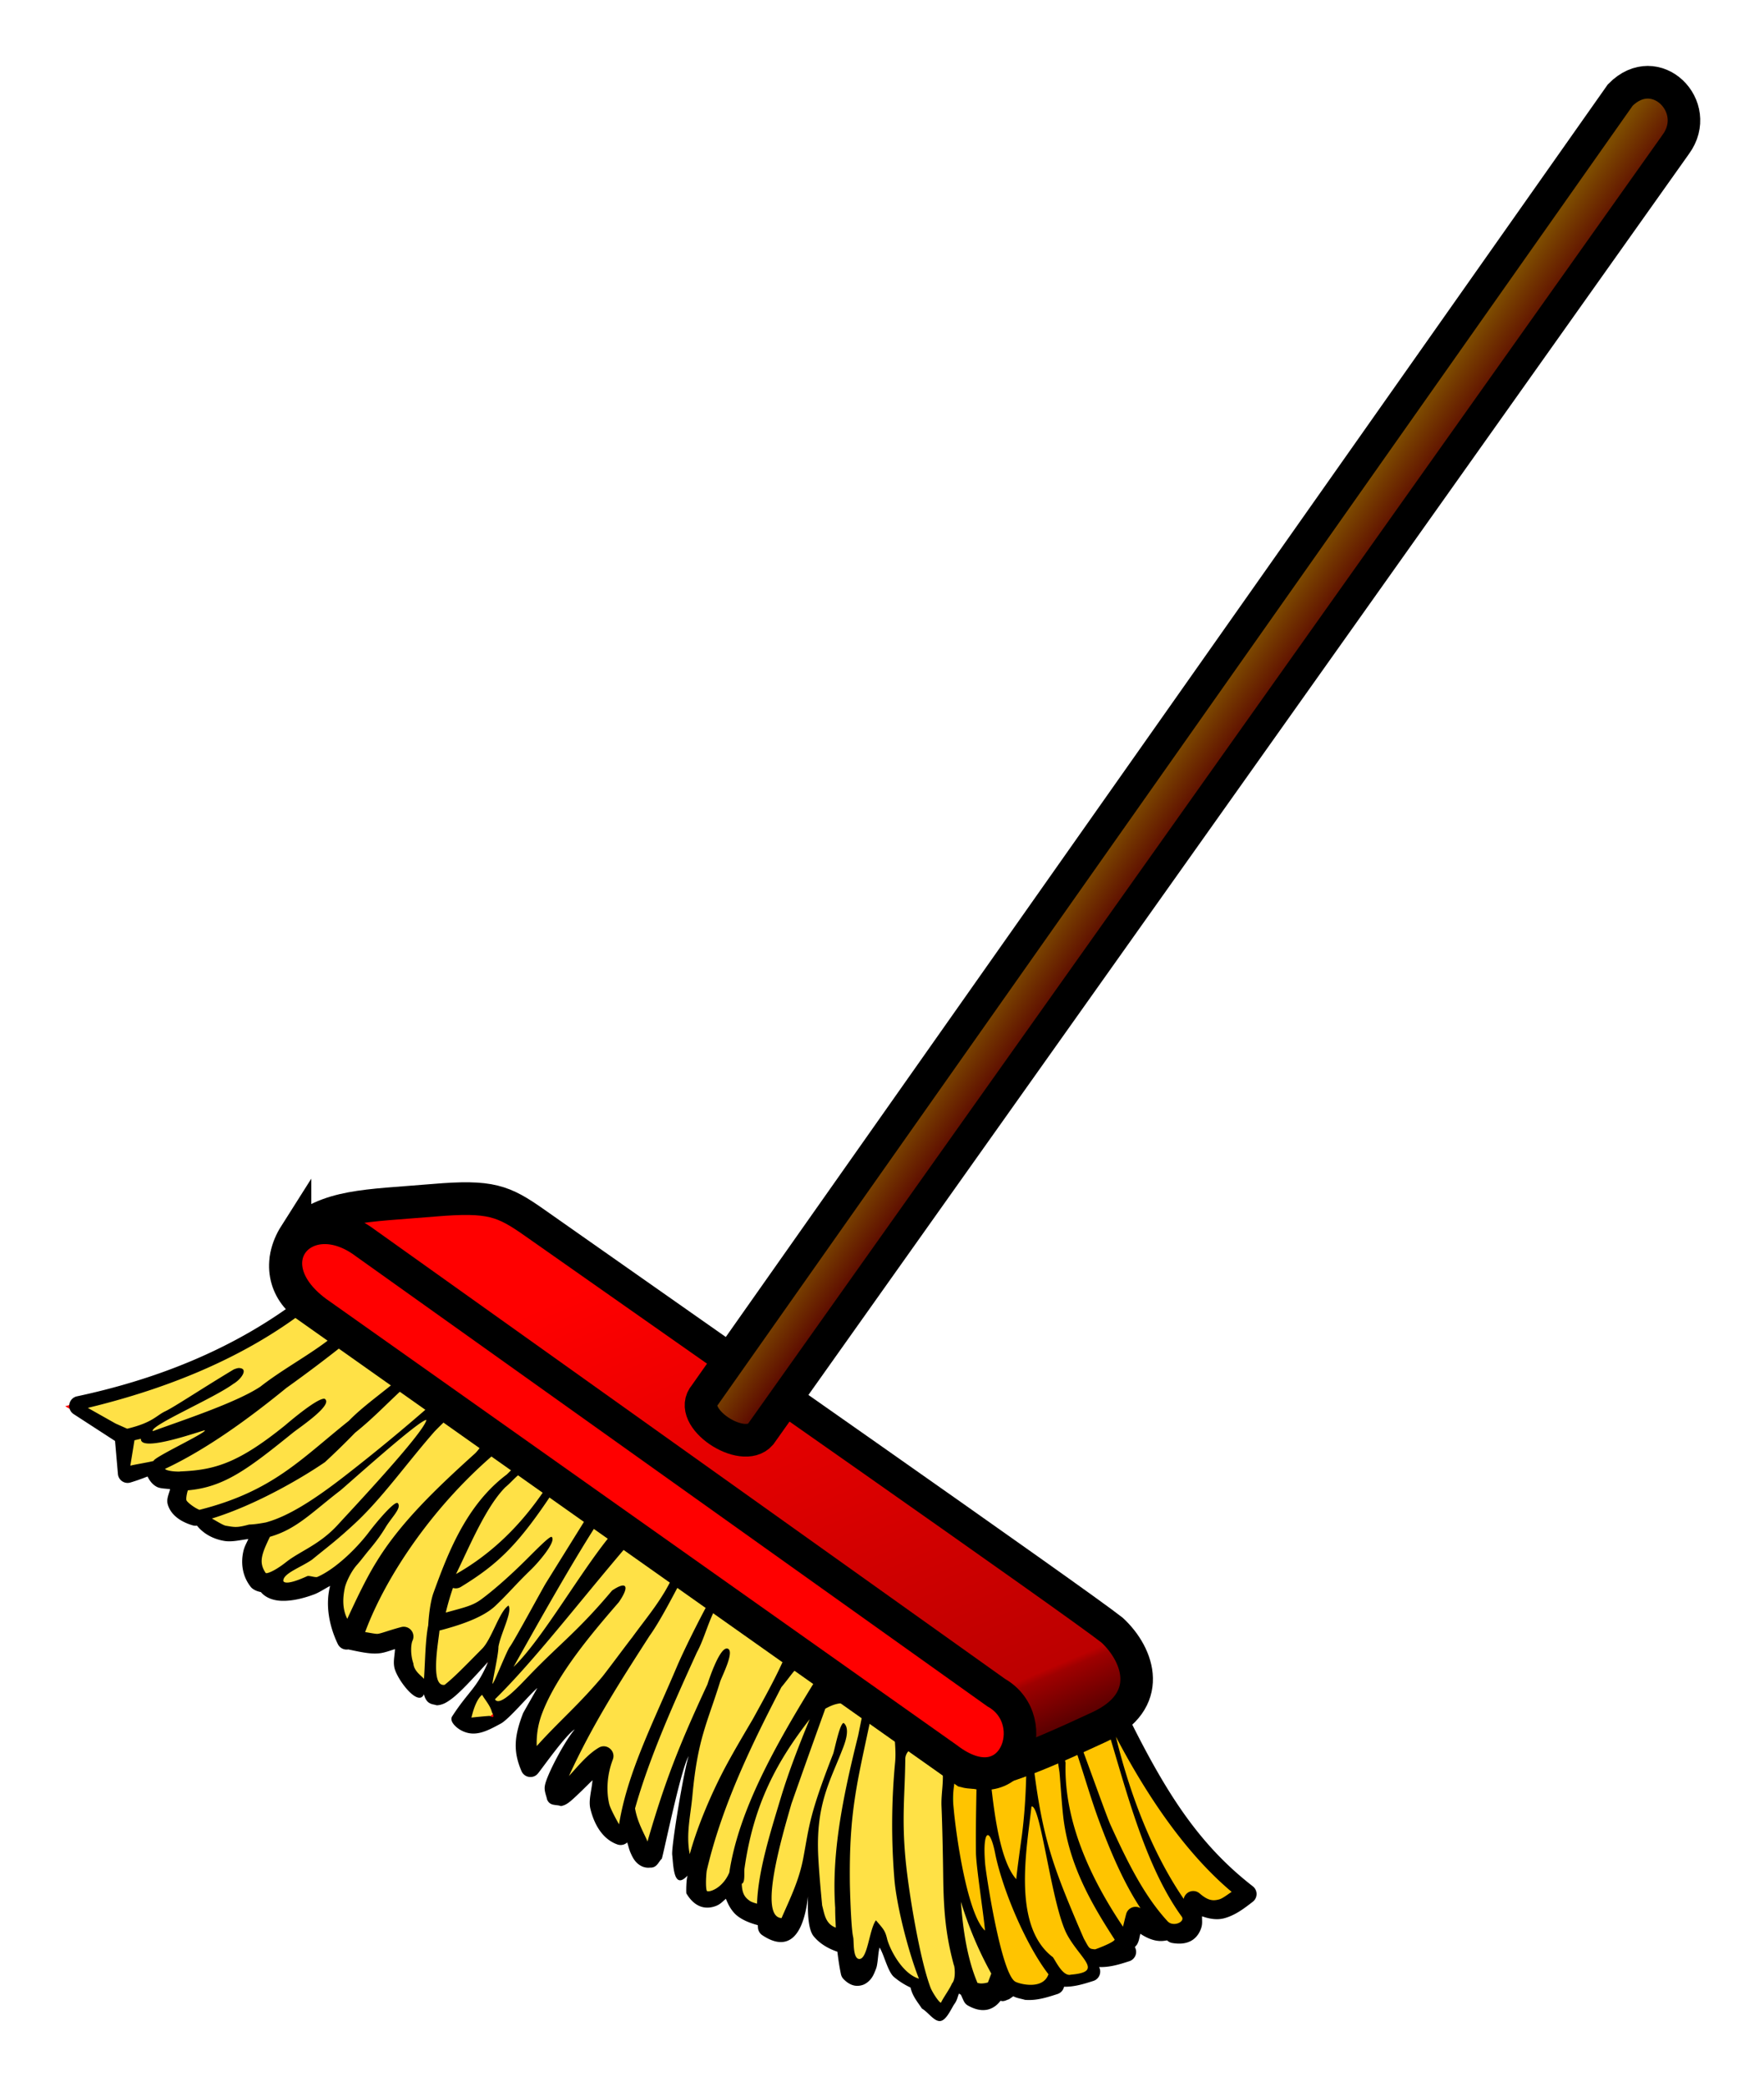 <svg xmlns="http://www.w3.org/2000/svg" xmlns:xlink="http://www.w3.org/1999/xlink" viewBox="0 0 95.884 113.388"><defs><linearGradient id="b"><stop offset="0" stop-color="red"/><stop offset=".904" stop-color="#bc0000"/><stop offset=".917" stop-color="#9f0000"/><stop offset="1" stop-color="#5d0000"/></linearGradient><linearGradient id="a"><stop offset="0" stop-color="#7d4b00"/><stop offset="1" stop-color="#580000"/></linearGradient><linearGradient xlink:href="#a" id="d" x1="170.586" y1="146.638" x2="173.064" y2="148.426" gradientUnits="userSpaceOnUse"/><linearGradient xlink:href="#b" id="c" x1="143.337" y1="181.067" x2="155.838" y2="210.543" gradientUnits="userSpaceOnUse"/></defs><g fill-rule="evenodd"><path d="M16.364 70.799c-3.697 2.963-8.017 4.37-12.375 5.682l2.652 1.515.126 2.02 1.515-.126 1.516.758-.253 1.136 1.768 1.137c.884.615 1.957.29 2.84.252-.852 2.67-.023 2.214.19 2.904 1.248.722 2.689.215 4.104-.568-.347 1.882-.177 2.936.316 3.472 1.486.34 2.383.206 3.03-.126-.092 1.262.06 2.351 1.137 2.778.906.48.9.354 1.325.253l2.463-2.21c-.42 1.028.868-.264-1.642 3.599.35.202.132.782 1.39.378l3.408-2.777c-.853 1.573-1.39 3.373-1.073 5.113 1.094-1.303 2.189-2.668 3.283-3.156-.652 1.234-1.305 3.067-1.957 4.609.27.35 1.594-.985 2.652-1.895-.202 1.625-.324 3.204.631 4.167.703-.055.708-.807.758-1.515.192.994.535 2.162 1.2 2.841.656-3.901 2.461-7.134 3.85-10.67-1.182 3.874-2.763 7.847-2.02 11.238l.884-.757c-.992 2.965.487 2.479 1.515 2.083 1.28 1.271 2.424 1.602 3.536 1.705l.884-2.778c.084 2.357.673 3.62 1.767 3.788.244 1.388.6 1.765 1.01 1.642.653-.092.685-1.427.884-2.273 1.074 2.697 1.625 2.253 2.4 3.156.36.486.624 1.557 1.136 1.137l1.073-1.831c.64 1.44 1.402 1.307 2.21.568-.701-1.434-1.862-4.008-2.26-5.733-.528-2.281-.845-3.803-.644-6.262z" fill="#ffe146" stroke="red" stroke-width=".354"/><path d="M51.593 96.179c3.01-.179 6.019-1.127 9.028-2.652 2.029 3.354 3.818 6.858 7.134 9.407l-1.515.758-1.452-.316c-.03.88.483 2.256-1.452 1.39l-1.579-.506-.694 1.83-1.768.253c.333.797.008.935-.316 1.074-.754.54-1.219.354-1.641.063-.277.839-1.443.788-2.715.631-.924-1.726-2.028-4.076-2.571-6.285-.429-1.744-.39-3.186-.46-5.647z" fill="#ffc400" stroke="#0f0" stroke-width=".354"/><path style="line-height:normal;text-indent:0;text-align:start;text-decoration-line:none;text-decoration-style:solid;text-decoration-color:#000;text-transform:none;block-progression:tb;white-space:normal;isolation:auto;mix-blend-mode:normal;solid-color:#000;solid-opacity:1" d="M17.044 70.143a.529.529 0 00-.309.113c-4.036 3.21-8.638 4.8-12.556 5.635a.532.532 0 00-.176.965l2.25 1.46.157 1.796c.029.335.357.558.678.462.308-.092.62-.204.932-.326.105.213.25.42.486.552.192.109.49.1.74.137-.068.278-.214.54-.124.84.157.532.655.922 1.354 1.126a.527.527 0 00.23.014c.37.462.912.736 1.489.833.409.068.861-.05 1.302-.104-.097.225-.205.392-.267.656-.137.59-.09 1.321.397 1.942a.534.534 0 00.091.09c.14.109.3.163.462.195.286.34.737.47 1.176.476.52.007 1.1-.12 1.715-.349.287-.107.579-.311.873-.462-.277 1.068-.032 2.226.42 3.162a.528.528 0 00.568.29h.002c.875.191 1.313.263 1.745.203.245-.034.542-.142.789-.222-.01.383-.131.745.006 1.135.245.701 1.284 1.996 1.57 1.321.144.593.508.524.69.6.33-.013.573-.169.85-.38.456-.348 1.15-1.106 1.95-1.986-.62 1.467-1.057 1.575-1.956 2.967-.166.26.205.605.475.753.742.405 1.387.063 2.173-.363.442-.24 1.53-1.543 1.98-1.933-.02.05-.756 1.326-.776 1.377-.457 1.196-.564 2.027-.083 3.142.157.364.64.433.892.13.249-.301 1.499-2.09 2.003-2.401-.572.671-1.538 2.52-1.624 3.06-.057.274.084.556.118.75.159.378.482.26.756.361.24-.046.375-.154.517-.265.423-.365.846-.802 1.196-1.141-.037.524-.226 1.088-.116 1.545.216.9.69 1.67 1.469 1.946a.527.527 0 00.536-.11c.058.188.108.4.177.555.122.279.25.527.54.702a.836.836 0 00.53.111c.376.022.458-.337.633-.48.16-.575 1.056-4.947 1.461-5.577-.248.68-.95 4.9-.897 5.36.07.625.074 1.944.838 1.128-.072.186-.085.814-.069.97.2.334.444.588.762.708s.654.063.905-.049c.21-.094.32-.234.484-.365.157.415.381.769.697.987.326.226.68.35 1.036.447.006.057.006.115.013.172.02.151.103.287.23.372 1.132.764 2.188.499 2.487-2.113-.037 1.092.043 1.85.304 2.17.3.367.734.653 1.292.843.05.42.11.832.194 1.224.022.1.07.191.142.264.151.152.314.276.53.337.217.061.483.02.661-.09.356-.217.46-.521.575-.815.106-.268.104-.887.194-1.146.24.384.447 1.318.78 1.599.28.236.584.427.9.573.107.48.397.802.619 1.143.338.19.677.73 1.012.675.335-.054.6-.712.761-.934.137-.187.162-.364.24-.558.034.028.073.043.108.07.057.122.107.25.17.369a.53.53 0 00.207.212c.339.19.677.289 1.012.234.335-.054.6-.271.762-.493.195.068.346-.057.441-.073.034-.011.223-.151.254-.169.203.104.438.133.636.193.638.054 1.226-.143 1.766-.316a.53.53 0 00.355-.396c.574.01 1.107-.16 1.599-.318.313-.1.46-.46.307-.753.592.022 1.141-.155 1.647-.318a.532.532 0 00.298-.766c.038-.05.09-.096.12-.146.116-.2.122-.377.179-.578.368.245.756.401 1.14.394.108-.002.21-.02.315-.035l.012.012a.528.528 0 00.268.13c.382.065.734.043 1.031-.122.297-.165.472-.46.55-.724.066-.221.03-.396.037-.605.416.149.83.207 1.2.108.62-.166 1.107-.552 1.557-.898a.532.532 0 00.002-.84c-3.12-2.424-4.936-5.414-7.221-10.145a.53.53 0 00-.292-.265c-2.533-1.353-8.69.093-9.445 2.82-5.778-4.835-12.388-9.187-18.04-13.166l.005-.01-3.603-2.658-.232.087a.379.379 0 00-.025-.025l-1.704-1.518a.527.527 0 00-.338-.132h-.008l-2.15-1.502a.531.531 0 00-.2-.273l-2.058-1.445v-.002a.533.533 0 00-.116-.112l-3.39-2.41a.517.517 0 00-.072-.043.532.532 0 00-.115-.127l-1.704-1.34a.527.527 0 00-.345-.111zm-.412 1.06l1.634 1.291c-1.131.984-2.797 1.837-4.107 2.865-1.336.897-4.472 1.91-5.851 2.424-.207-.284 3.32-1.79 4.367-2.565.466-.27.846-.858.309-.865-.101-.001-.286.08-.286.08-1.796 1.08-3.223 2.036-3.716 2.27-.494.233-.683.617-2.069.947l-.632-.282-1.509-.85c3.665-.885 8.108-2.434 11.86-5.315zm2.345 1.65l2.785 2.02c-1.013.858-2.04 1.563-2.801 2.349-2.587 2.06-4.128 3.831-8.12 4.837-.3-.12-.68-.428-.707-.523-.025-.082.009-.323.077-.537 2.003-.173 3.32-1.202 5.727-3.144.402-.314 2.214-1.529 1.705-1.833-.402-.06-2.056 1.37-2.148 1.447-2.493 2.012-3.77 2.419-5.625 2.5a.551.551 0 00-.115.012c-.417 0-.654-.063-.732-.107a.207.207 0 01-.057-.04c2.246-1.052 4.526-2.708 6.606-4.405a75.526 75.526 0 003.405-2.577zm3.211 2.378l1.182.76.208.23a102.58 102.58 0 01-4.968 4.1c-1.565 1.204-2.963 2.107-4.18 2.428-.035.002-.51.102-.89.11-.664.18-.78.145-1.266.064-.165-.028-.638-.338-.76-.39 2.49-.768 5.038-2.302 6.148-3.065a42.15 42.15 0 001.643-1.603c1.098-.875 1.937-1.81 2.883-2.634zm2.328 1.7l1.959 1.288c-.199.179-.457.59-.654.775-2.125 1.915-4.082 3.793-5.367 5.906-.557.893-1.129 2.11-1.577 3.083-.306-.6-.225-1.248-.137-1.671.061-.293.338-.905.676-1.277.17-.186.466-.579.608-.747.457-.544.707-.9.933-1.275.335-.557.896-1.062.662-1.32-.178-.135-1.18 1.065-1.56 1.57-.694.918-1.836 2.018-2.805 2.441-.11.048-.443-.083-.55-.043-.043.016-1.134.545-1.302.276-.047-.416.959-.748 1.57-1.178.793-.655 1.253-.973 2.309-1.951 1.49-1.38 2.811-3.264 4.333-5 .324-.338.612-.605.902-.877zM7.659 78.197c-.052.795 3.41-.488 3.477-.458.07.14-2.799 1.473-2.784 1.66-.129.052-1.14.216-1.268.262l.225-1.383.35-.081zm19.536.555l.927.827c-.198.18-.382.37-.572.556-2.217 1.661-3.214 4.31-3.987 6.434-.174.477-.258 1.262-.287 1.768-.16.8-.164 1.985-.23 2.91-.1-.142-.544-.404-.576-.836-.168-.481-.14-1.042-.046-1.245a.53.53 0 00-.618-.735c-.745.201-1.047.336-1.27.367-.112.015-.48-.067-.689-.094 1.103-2.983 3.707-6.943 7.348-9.952zm1.444 1.126c-.2.267 1.106.881 1.096.898-1.66 2.535-3.476 3.938-4.948 4.773.693-1.403 1.605-3.636 2.68-4.717.435-.365.651-.72 1.172-.954zm-5.462-2.702c-.145.72-4.249 5.071-4.791 5.671-1.002 1.108-2.076 1.454-2.828 2.048-.376.297-.708.492-.925.57-.158.055-.166.033-.194.023-.209-.314-.262-.59-.179-.944.075-.32.245-.67.412-1.02 1.45-.415 2.264-1.315 3.828-2.518.23-.177 4.353-3.898 4.677-3.83zm7.035 3.685l1.542 1.137c-.062.133.156.416.093.546l-2.178 3.503c-.177.286-1.751 3.198-1.958 3.458-.154.192-.825 1.9-.932 2.005-.064.063.326-1.593.313-2 .12-.724.77-1.902.55-2.248-.488.293-.914 1.815-1.43 2.34-1.15 1.168-1.552 1.574-2.042 1.968-.823.139-.317-2.455-.282-2.95 1.122-.293 2.364-.706 3.039-1.343.749-.714 1.016-1.077 1.966-1.998.346-.337 1.382-1.516 1.088-1.754-.138-.004-.712.578-1.378 1.242-.8.796-1.696 1.602-2.434 2.149-.476.352-.878.435-1.939.727.113-.471.244-.916.39-1.34.145.044.301.024.43-.055 2.043-1.247 3.166-2.334 5.129-5.33a.542.542 0 00.033-.057zm2.339 1.814l.806.566-.002.002c-1.698 1.982-3.855 5.843-5.44 7.351 1.469-2.625 3.266-5.81 4.636-7.92zm1.669 1.172l2.397 1.73c-.576 1.308-1.456 2.316-2.24 3.396-.416.535-1.206 1.607-1.628 2.145-1.331 1.58-2.367 2.434-3.574 3.78a4.477 4.477 0 01.305-1.81c.4-1.047 1.102-2.17 1.874-3.216.773-1.046 1.612-2.018 2.285-2.797.627-.912.395-1.152-.37-.629-1.83 2.18-2.814 2.873-4.398 4.509-.602.622-1.709 1.861-1.968 1.4 2.18-2.143 4.637-5.368 7.253-8.42a.53.53 0 00.064-.088zm4.361 3.122c-.517.955-1.266 2.422-1.75 3.523-1.337 3.162-2.726 5.84-3.182 8.66-.107-.183-.469-.835-.533-1.101-.162-.676-.134-1.557.193-2.417.18-.47-.332-.905-.764-.647-.629.372-1.153 1.035-1.62 1.54 1.304-2.858 2.88-5.28 4.378-7.613.574-.796 1.276-2.175 1.73-3.015.587.244 1.052.682 1.548 1.07zm4.105 3.02c-.426 1.016-1.076 2.192-1.764 3.441-.476.81-.96 1.623-1.414 2.46-.804 1.485-1.609 3.377-2.016 4.884-.216-1.083.046-2.098.144-3.174.283-3.096.804-3.938 1.508-6.203.085-.271.805-1.651.413-1.793-.447-.162-1.103 1.937-1.105 1.942-1.549 3.33-2.315 5.284-3.257 8.54-.142-.374-.544-1.01-.677-1.8.79-2.805 2.146-5.81 3.36-8.476.417-.763.636-1.75 1.091-2.52 1.034 1.118 2.459 1.848 3.717 2.7zm1.74 1.177c-2.31 3.723-4.274 7.235-4.784 10.608-.357.84-1.062 1.08-1.214 1.005-.068-.1-.069-.641-.014-1.106.85-3.655 2.576-7.109 4.057-9.973 1.056-1.277.717-1.318 1.956-.534zm2.503 1.782c-.093.432-.189.924-.285 1.387-.862 3.45-1.447 6.44-1.246 9.36-.003.367.019.717.033 1.072-.574-.212-.618-.751-.742-1.208-.077-.822-.16-1.682-.21-2.618-.152-2.846.641-4.128 1.292-5.81.146-.358.47-1.189.086-1.488-.213.009-.494 1.469-.568 1.669-1.302 3.337-1.296 3.905-1.62 5.642-.228 1.225-.687 2.15-1.187 3.292-1.261-.06.003-4.36.538-6.214a610.25 610.25 0 011.84-5.164c.961-.544 1.403-.236 2.07.08zm12.956.021c1.124 3.401 2.13 8.15 4.36 11.214.171.29-.502.564-.79.227-1.214-1.326-2.108-3.058-3.1-5.245-.204-.452-1.055-2.854-1.58-4.253-.238-.631.52-1.46 1.11-1.943zm-33.145.09c.25.437-.158.178-.122.198a26.2 26.2 0 00-.994.093c.015-.023.19-.93.582-1.237.161.28.448.591.534.946zm30.532 1.081c.1.905.196 1.372.319 2.189.059.675.123 1.714.2 2.391.304 2.664 1.59 4.833 2.798 6.696-.039.158-1.044.531-1.065.53-.344-.03-.305-.04-.607-.576a85.798 85.798 0 01-.666-1.562c-1.2-2.885-1.726-4.55-2.186-8.842-.014-.134.187-.353.084-.441l-.081-.069c-.06-1.726-.099-1.424 1.204-.316zm-13.26-.7c-.594 1.442-1.14 2.853-1.553 4.211-.59 1.955-1.248 4.027-1.31 5.813-.155-.043-.302-.089-.394-.152-.267-.185-.42-.395-.435-.93.195-.062.117-.61.145-.812.503-3.585 1.825-5.91 3.546-8.13zm3.304.023l1.3.757c.024.496.09 1.017.038 1.568a35.964 35.964 0 00-.039 6.334c.12 1.48.773 4 1.335 5.42-.953-.293-1.613-1.682-1.73-2.164-.105-.437-.184-.52-.608-1.01-.372.505-.447 2.149-.92 2.1-.345-.036-.269-.979-.315-1.176-.122-.518-.179-2.673-.182-2.96-.044-3.879.399-5.446 1.12-8.869zm8.49 1.693c-.021 1.479-.044 2.89-.253 4.548-.023.18-.315 2.25-.31 2.432-1.011-1.112-1.293-4.423-1.476-6.125 1.473-1.027.8-1.888 2.038-.855zm-3.647-.259l.942.802c-.016 1.575-.072 3.288-.052 4.995.009.776.436 3.48.491 4.233-.932-.846-1.57-5.017-1.724-6.87-.091-1.089.363-2.21.343-3.16zm8.496-.51c1.76 3.349 3.841 6.372 6.292 8.435-.233.153-.489.359-.68.41-.333.089-.598.075-1.063-.328a.528.528 0 00-.862.3c-1.598-2.329-2.87-5.437-3.687-8.818zm-10.886.77l1.46.997c.078.724-.081 1.34-.053 2.014.045 1.064.078 2.652.091 3.744.024 1.945.134 3.246.585 4.908.02-.035.14.714-.108.984-.096.258-.511.83-.59 1.033-.07.064-.474-.539-.582-.83-.586-1.57-1.182-5.191-1.347-6.921-.22-2.295-.035-3.579-.017-5.502.002-.261.263-.679.562-.427zm8.764.136c.384 1.141.774 2.504 1.209 3.675.636 1.716 1.35 3.374 2.251 4.742a.528.528 0 00-.78.32c-.065.244-.12.483-.172.684-1.49-2.216-3.233-5.477-3.12-8.918-.15-.383.321-.442.612-.503zm-2.467 2.892c.503-.176 1.087 5.427 1.954 6.993.733 1.323 1.982 1.991.189 2.144-.487.133-.928-.981-1.012-.975-2.2-1.718-1.373-5.924-1.131-8.162zm-1.955 2.638c.424 2 1.687 4.934 2.879 6.476-.3.874-1.59.526-1.804.403-.79-.452-1.634-6.134-1.64-6.438-.152-1.817.258-2.07.565-.441zm-1.88 2.537c.424 1.374.96 2.657 1.65 3.901-.065.178-.126.341-.181.484a1.32 1.32 0 01-.395.055c-.061-.005-.117-.017-.173-.03-.514-1.203-.783-2.734-.901-4.41z" color="#000" font-weight="400" font-family="sans-serif" overflow="visible"/><g fill="#fff" stroke="#000" stroke-width="1.778"><path d="M114.985 183.483c1.805-1.632 3.838-1.559 7.589-1.875 3.094-.26 3.786.021 5.513 1.232 8.38 5.874 29.576 20.614 31.54 22.161 1.464 1.355 2.335 3.854-.714 5.268-4.059 1.883-6.24 2.698-7.321 2.41l-35.893-25.267c-1.342-.896-1.623-2.502-.714-3.929z" fill="url(#c)" transform="matrix(.995 0 0 .999 -98.374 -116.193)"/><path d="M116.145 187.68l34.465 24.285c3.604 2.757 5.37-2.058 2.678-3.571l-34.464-24.464c-3.263-2.435-6.339 1.03-2.679 3.75z" fill="red" transform="matrix(.995 0 0 .999 -98.374 -116.193)"/><path d="M137.38 192.196l50-70.714c1.941-1.965 4.534.639 3.036 2.679l-50 70.178c-.977 1.126-4.1-.927-3.036-2.143z" fill="url(#d)" transform="matrix(.995 0 0 .999 -98.374 -116.193)"/></g></g></svg>
